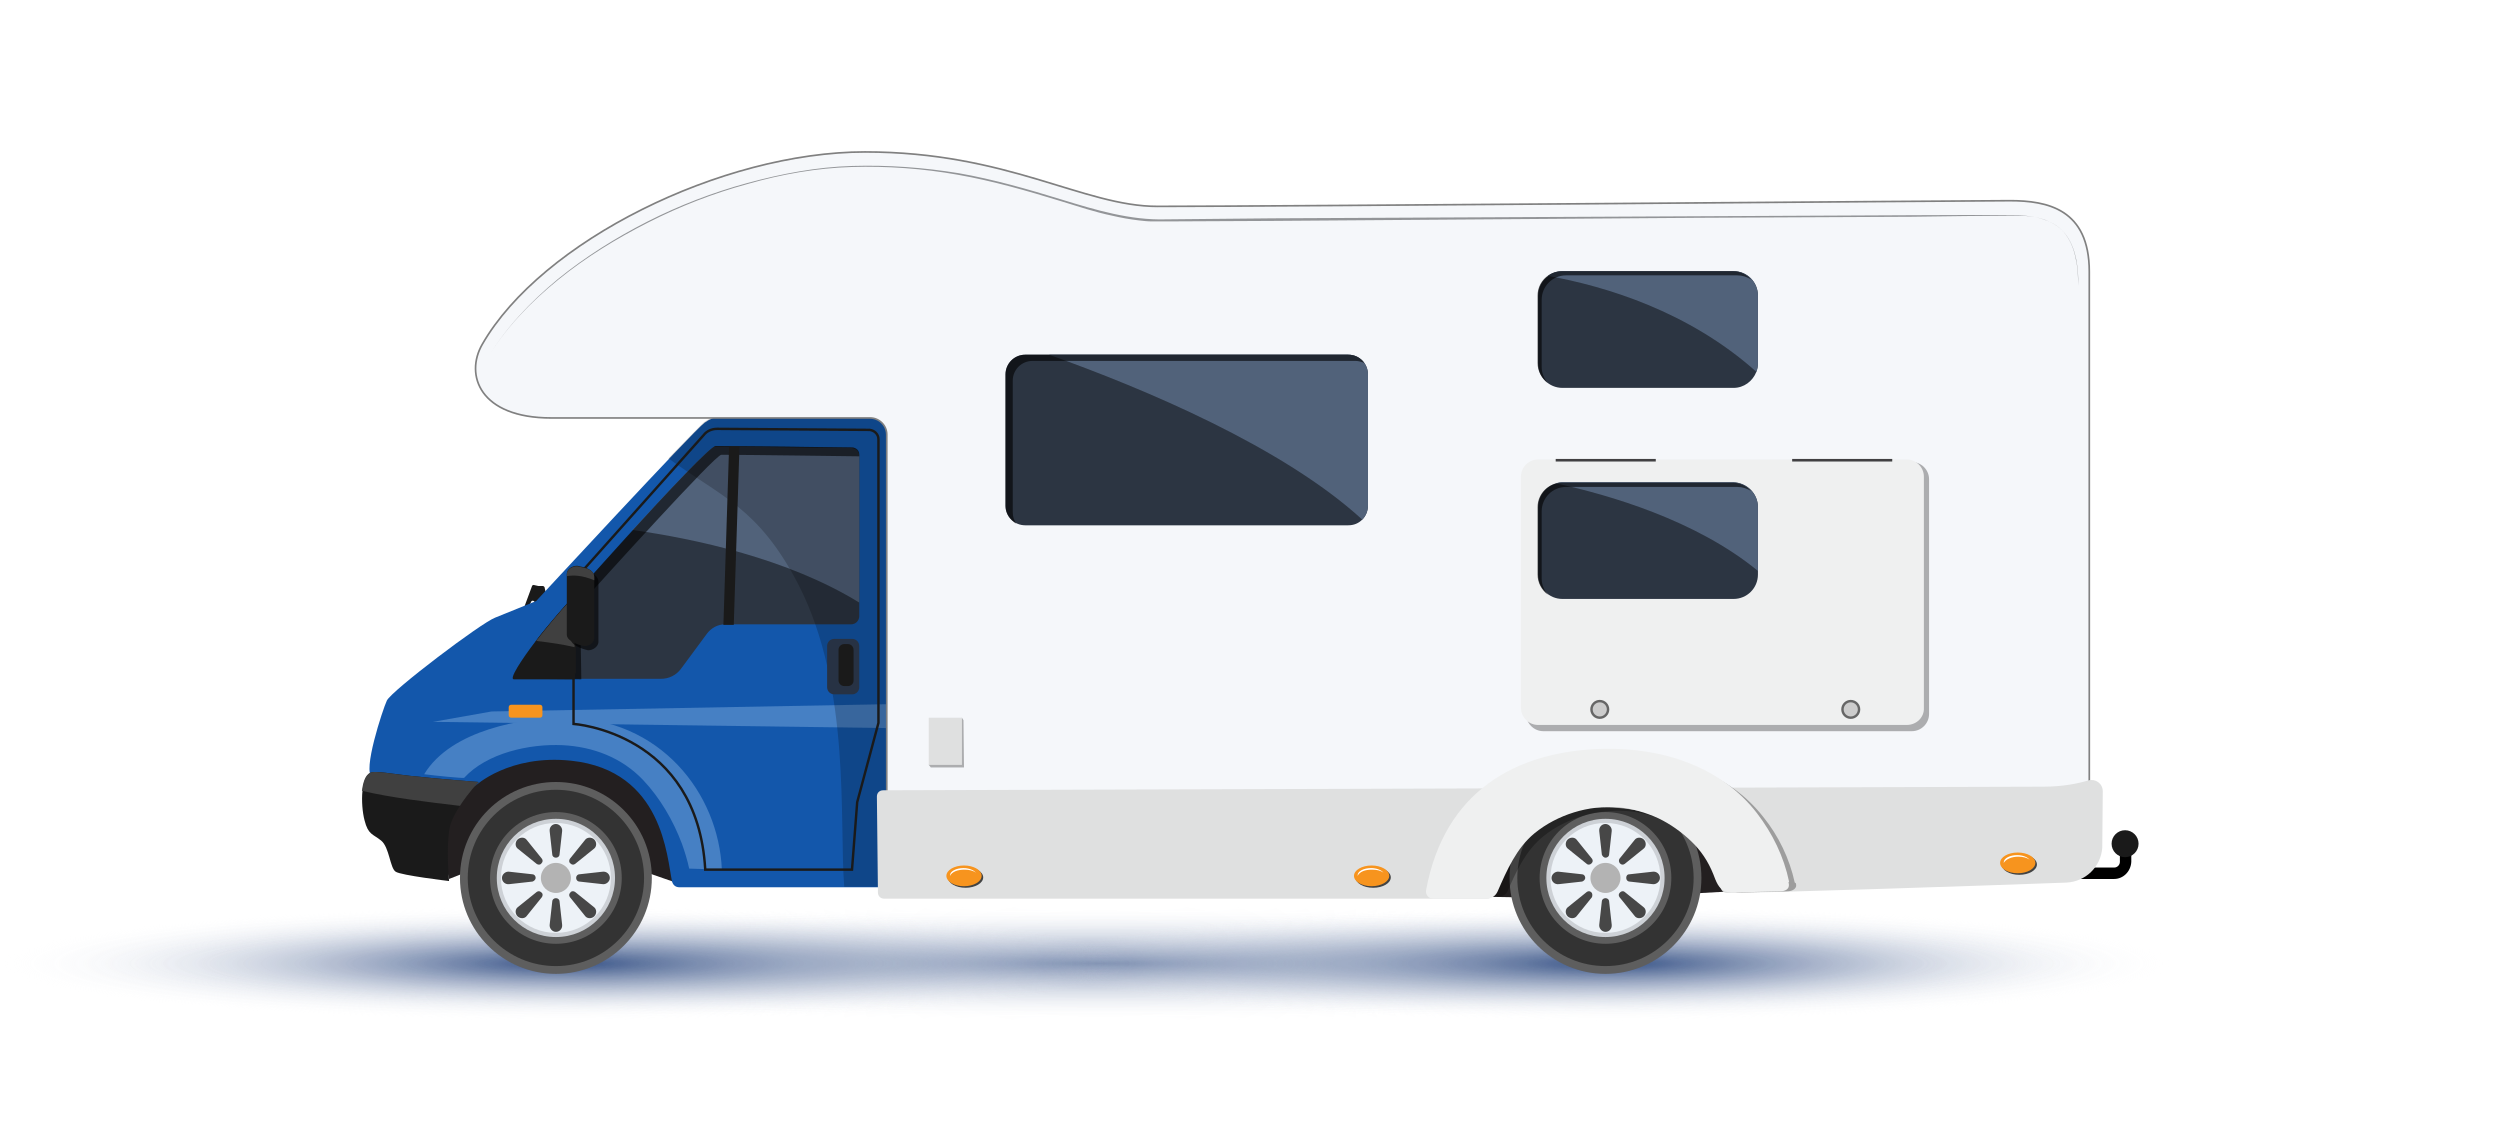 <?xml version="1.0" encoding="utf-8"?>
<!-- Generator: Adobe Illustrator 25.0.1, SVG Export Plug-In . SVG Version: 6.00 Build 0)  -->
<svg version="1.1" xmlns="http://www.w3.org/2000/svg" xmlns:xlink="http://www.w3.org/1999/xlink" x="0px" y="0px"
	 viewBox="0 0 482.1 217.2" style="enable-background:new 0 0 482.1 217.2;" xml:space="preserve">
<style type="text/css">
	.st0{fill:#231F20;}
	.st1{opacity:0.9;}
	.st2{opacity:0.7;fill:url(#SVGID_1_);}
	.st3{fill:url(#SVGID_2_);}
	.st4{fill:url(#SVGID_3_);}
	.st5{fill:#5E5E5E;}
	.st6{fill:#333333;}
	.st7{fill:#CDD1D6;}
	.st8{fill:#EDF2F7;}
	.st9{fill:#B3B3B3;}
	.st10{fill:#474747;}
	.st11{fill:#1A1A1A;}
	.st12{fill:#1357AB;}
	.st13{fill:#4680C4;}
	.st14{fill:#2C3542;}
	.st15{fill:#51627A;}
	.st16{opacity:0.2;}
	.st17{opacity:0.6;}
	.st18{fill:#273244;}
	.st19{fill:#F7941E;}
	.st20{fill:none;stroke:#1A1A1A;stroke-width:0.473;stroke-miterlimit:10;}
	.st21{fill:#404040;}
	.st22{opacity:0.7;}
	.st23{fill:url(#SVGID_4_);}
	.st24{fill:#CE2121;}
	.st25{fill:#F5F7FA;stroke:#808080;stroke-width:0.327;stroke-miterlimit:10;}
	.st26{fill:#939598;}
	.st27{opacity:0.3;}
	.st28{fill:#EFF0F0;}
	.st29{fill:#CCCCCC;stroke:#666666;stroke-width:0.473;stroke-miterlimit:10;}
	.st30{fill:#414042;}
	.st31{fill:#DFE0E0;}
	.st32{fill:#FFFFFF;}
</style>
<g id="wielkast">
</g>
<g id="wiel-achter">
</g>
<g id="wiel-voor">
</g>
<g id="camper">
	<g>
		<polygon class="st0" points="86.6,169.5 101,163.8 121.4,167.1 130.9,170.4 308.5,173.3 356.9,170.6 306.2,147.1 80.6,143.2 		"/>
		<g class="st1">
			
				<radialGradient id="SVGID_1_" cx="609.366" cy="226.798" r="51.438" gradientTransform="matrix(-3.801 0 0 -0.215 2528.405 234.564)" gradientUnits="userSpaceOnUse">
				<stop  offset="0" style="stop-color:#1D3C77"/>
				<stop  offset="1" style="stop-color:#FFFFFF;stop-opacity:0"/>
			</radialGradient>
			<ellipse class="st2" cx="211.9" cy="185.8" rx="269.2" ry="11.4"/>
			
				<radialGradient id="SVGID_2_" cx="76.17" cy="226.798" r="51.438" gradientTransform="matrix(-2.128 0 0 -0.215 472.471 234.564)" gradientUnits="userSpaceOnUse">
				<stop  offset="0" style="stop-color:#1D3C77"/>
				<stop  offset="1" style="stop-color:#FFFFFF;stop-opacity:0"/>
			</radialGradient>
			<ellipse class="st3" cx="310.3" cy="185.8" rx="150.7" ry="11.4"/>
			
				<radialGradient id="SVGID_3_" cx="170.833" cy="226.798" r="51.438" gradientTransform="matrix(-2.128 0 0 -0.215 472.471 234.564)" gradientUnits="userSpaceOnUse">
				<stop  offset="0" style="stop-color:#1D3C77"/>
				<stop  offset="1" style="stop-color:#FFFFFF;stop-opacity:0"/>
			</radialGradient>
			<ellipse class="st4" cx="108.9" cy="185.8" rx="150.7" ry="11.4"/>
		</g>
		<g>
			<circle class="st5" cx="309.6" cy="169.3" r="18.5"/>
			<circle class="st6" cx="309.6" cy="169.3" r="17"/>
			<circle class="st5" cx="309.6" cy="169.3" r="12.7"/>
			<circle class="st7" cx="309.6" cy="169.3" r="11.4"/>
			<circle class="st8" cx="309.6" cy="169.3" r="10.6"/>
			<circle class="st9" cx="309.6" cy="169.3" r="2.9"/>
			<g>
				<path class="st10" d="M309.6,165.4L309.6,165.4c0.4,0,0.7-0.3,0.7-0.6l0.5-4.5c0.1-0.7-0.5-1.4-1.2-1.4l0,0l0,0
					c-0.7,0-1.3,0.6-1.2,1.4l0.5,4.5C309,165.1,309.3,165.4,309.6,165.4z"/>
				<path class="st10" d="M309.6,173.2L309.6,173.2c-0.4,0-0.7,0.3-0.7,0.6l-0.5,4.5c-0.1,0.7,0.5,1.4,1.2,1.4l0,0l0,0
					c0.7,0,1.3-0.6,1.2-1.4l-0.5-4.5C310.3,173.5,310,173.2,309.6,173.2z"/>
				<path class="st10" d="M305.7,169.3L305.7,169.3c0-0.4-0.3-0.7-0.6-0.7l-4.5-0.5c-0.7-0.1-1.4,0.5-1.4,1.2l0,0l0,0
					c0,0.7,0.6,1.3,1.4,1.2l4.5-0.5C305.4,169.9,305.7,169.6,305.7,169.3z"/>
				<path class="st10" d="M313.6,169.3L313.6,169.3c0,0.4,0.3,0.7,0.6,0.7l4.5,0.5c0.7,0.1,1.4-0.5,1.4-1.2l0,0l0,0
					c0-0.7-0.6-1.3-1.4-1.2l-4.5,0.5C313.8,168.6,313.6,168.9,313.6,169.3z"/>
				<path class="st10" d="M306.9,166.5L306.9,166.5c0.3-0.3,0.3-0.6,0.1-0.9l-2.9-3.6c-0.4-0.6-1.3-0.6-1.8-0.1l0,0l0,0
					c-0.5,0.5-0.5,1.4,0.1,1.8l3.6,2.9C306.2,166.8,306.6,166.8,306.9,166.5z"/>
				<path class="st10" d="M312.4,172.1L312.4,172.1c-0.3,0.3-0.3,0.6-0.1,0.9l2.9,3.6c0.4,0.6,1.3,0.6,1.8,0.1l0,0l0,0
					c0.5-0.5,0.5-1.4-0.1-1.8l-3.6-2.9C313.1,171.8,312.7,171.8,312.4,172.1z"/>
				<path class="st10" d="M306.9,172.1L306.9,172.1c-0.3-0.3-0.6-0.3-0.9-0.1l-3.6,2.9c-0.6,0.4-0.6,1.3-0.1,1.8l0,0l0,0
					c0.5,0.5,1.4,0.5,1.8-0.1l2.9-3.6C307.1,172.7,307.1,172.3,306.9,172.1z"/>
				<path class="st10" d="M312.4,166.5L312.4,166.5c0.3,0.3,0.6,0.3,0.9,0.1l3.6-2.9c0.6-0.4,0.6-1.3,0.1-1.8l0,0l0,0
					c-0.5-0.5-1.4-0.5-1.8,0.1l-2.9,3.6C312.1,165.9,312.2,166.3,312.4,166.5z"/>
			</g>
		</g>
		<g>
			<g>
				<path d="M407.7,169.5h-8.8c-1.8,0-3.3-1.5-3.3-3.3v-0.7h2.2v0.7c0,0.6,0.5,1.1,1.1,1.1h8.8c0.6,0,1.1-0.5,1.1-1.1v-2.5h2.2v2.5
					C410.9,168.1,409.4,169.5,407.7,169.5z"/>
			</g>
			<circle class="st11" cx="409.8" cy="162.7" r="2.6"/>
		</g>
		<path class="st11" d="M100.9,117.6l1.7-4.6c0-0.1,0.2-0.2,0.3-0.2l0.9,0.2c0,0,0,0,0.1,0l0.8,0c0.1,0,0.2,0.1,0.3,0.2l0.2,0.9
			c0,0.1,0,0.1,0,0.2l-1,1.9c0,0.1-0.1,0.1-0.2,0.1l-0.6,0.1c-0.1,0-0.3-0.1-0.3-0.2l0,0c0-0.4-0.6-0.5-0.7-0.1l-0.7,1.5
			c0,0.1-0.2,0.2-0.3,0.1L100.9,117.6z"/>
		<path class="st12" d="M95.5,119.1l7.9-3.2c0,0,30.5-33,32.5-34.4s3.9-1.7,9.9-1.7c6,0,26.5,0,26.5,0l4.8,79.2l-6.3,12.1h-22.2H131
			c-0.7,0-1.2-0.4-1.4-1.1c-1-4.6-1.7-21.4-19.4-23.3c-12.1-1.3-18.6,4.9-18.6,4.9s-17.8-1-19.8-1.8s2-13,2.8-14.7
			C75.5,133.2,92.8,120.1,95.5,119.1z"/>
		<polygon class="st13" points="171,135.8 171,140.4 83.5,139.2 94.8,137.2 		"/>
		<path class="st11" d="M92.3,150.8c0,0-2,2.1-3.6,4.6c-0.9,1.4-1.8,3-2,4.3c-0.7,3.8-0.1,10.2-0.1,10.2s-9.3-1.1-10.3-1.8
			c-1.1-0.7-1.2-4.7-2.8-6c-1.6-1.3-2.5-1.1-3.2-3.9c-0.4-1.5-0.6-3.8-0.4-5.7c0.2-1.6,0.6-3,1.6-3.5c0.8-0.4,4,0.2,7.5,0.6
			C84.4,150.2,92.3,150.8,92.3,150.8z"/>
		<path class="st14" d="M165.7,87.9v30.9c0,0.9-0.7,1.6-1.6,1.6c-4.8,0-19.1,0-24.3,0c-1.4,0-2.6,0.7-3.4,1.7l-5.1,6.9
			c-0.9,1.2-2.3,1.9-3.8,1.9h-26.1c-3.9,0,0.3-4.6,2.2-7.6c1-1.6,10-11.8,18.6-21.2c7.7-8.4,15-16.1,15.9-16.1
			c4.3,0,21.4,0.3,26.4,0.3C165.1,86.5,165.7,87.1,165.7,87.9z"/>
		<path class="st15" d="M165.7,87.9v28.3c-13.8-8.5-31.7-12.3-43.7-14c7.7-8.4,15-16.1,15.9-16.1c4.3,0,21.4,0.3,26.4,0.3
			C165.1,86.5,165.7,87.1,165.7,87.9z"/>
		<path class="st16" d="M177.1,158.9l-6.3,12.1h-8c-1-12.4,1.4-38.3-8.8-58.2c-7.7-14.9-14.8-16.9-25.1-24.4c3.7-3.8,6.4-6.6,6.9-7
			c2-1.4,3.9-1.8,9.9-1.8c6.1,0,26.5,0,26.5,0L177.1,158.9z"/>
		<path class="st17" d="M112.1,131c0,0-0.3-14.4,0-14.7c3.7-4.1,25.8-28.6,27-28.6c4.6,0,26.6,0.3,26.6,0.3v-0.4
			c0-0.7-0.5-1.2-1.2-1.3c-4.8-0.1-22.2-0.3-26.5-0.3c-1.8,0-32.6,34.4-34.4,37.3c-1.8,2.9-2.5,7.6-2.5,7.6L112.1,131z"/>
		<path class="st11" d="M110.8,116.5V131c0,0-4.9,0-11.7,0c-1,0,1.4-3.7,4.3-7.5c2.2-2.8,4.6-5.7,6.3-7.5
			C110.1,115.6,110.8,115.9,110.8,116.5z"/>
		<polygon class="st11" points="141.5,120.5 139.5,120.5 140.6,86.1 142.6,86.1 		"/>
		<g>
			<path class="st18" d="M164.3,133.9h-3.4c-0.8,0-1.4-0.6-1.4-1.4v-7.9c0-0.8,0.6-1.4,1.4-1.4h3.4c0.8,0,1.4,0.6,1.4,1.4v7.9
				C165.7,133.3,165.1,133.9,164.3,133.9z"/>
			<path class="st11" d="M163.5,132.3h-0.7c-0.6,0-1.1-0.5-1.1-1.1v-5.9c0-0.6,0.5-1.1,1.1-1.1h0.7c0.6,0,1.1,0.5,1.1,1.1v5.9
				C164.6,131.9,164.1,132.3,163.5,132.3z"/>
		</g>
		<path class="st13" d="M89.5,150c4.4-4.8,12.6-6.6,19-6.3c5.9,0.3,11.4,2.4,15.5,6.7c3.3,3.5,5.8,7.8,7.5,12.3
			c0.5,1.4,1.1,3.3,1.4,4.8c0,0,6.3,0.2,6.3,0.2c-0.6-14.7-11.9-29.3-30.4-29.3c-7.8,0-21.8,2.3-27,10.9
			C84.1,149.6,89.2,150.1,89.5,150C89.4,150,89.5,150,89.5,150z"/>
		<path class="st19" d="M104.1,138.4h-5.5c-0.3,0-0.5-0.2-0.5-0.5v-1.5c0-0.3,0.2-0.5,0.5-0.5h5.5c0.3,0,0.5,0.2,0.5,0.5v1.5
			C104.6,138.2,104.4,138.4,104.1,138.4z"/>
		<path class="st20" d="M110.6,129.6v10c0,0,23.9,1.6,25.4,28.1h28.3l1-13l4.1-15.3V84.7c0-1-0.8-1.7-1.7-1.8l-29.4-0.2
			c-1,0-2,0.4-2.6,1.2l-24.9,27.9V129.6z"/>
		<path class="st21" d="M110.8,116.5v8.3c-2.1-0.5-4.7-0.9-7.4-1.2c2.2-2.8,4.6-5.7,6.3-7.5C110.1,115.6,110.8,115.9,110.8,116.5z"
			/>
		<g>
			<path class="st22" d="M393.4,48.9c-0.8,0-1.4,0.6-1.4,1.4v3c0,0.8,0.6,1.4,1.4,1.4c0.8,0,1.4-0.6,1.4-1.4v-3
				C394.9,49.5,394.2,48.9,393.4,48.9z"/>
			<linearGradient id="SVGID_4_" gradientUnits="userSpaceOnUse" x1="392.543" y1="48.773" x2="392.543" y2="54.062">
				<stop  offset="0" style="stop-color:#828282"/>
				<stop  offset="0.215" style="stop-color:#FFFFFF"/>
				<stop  offset="0.451" style="stop-color:#B8B8B8"/>
				<stop  offset="0.528" style="stop-color:#454545"/>
				<stop  offset="0.758" style="stop-color:#878787"/>
				<stop  offset="1" style="stop-color:#000000"/>
			</linearGradient>
			<path class="st23" d="M393.2,48.8v5.3c-0.7,0-1.2-0.6-1.2-1.2V50C391.9,49.3,392.5,48.8,393.2,48.8z"/>
			<path class="st24" d="M394.4,50v2.8c0,0.7-0.6,1.2-1.2,1.2v-5.3C393.8,48.8,394.4,49.3,394.4,50z"/>
		</g>
		<g>
			<path class="st17" d="M113.4,125.4c0,0-3.3-0.7-3.3-2.1v-11.7c0-0.9,0.9-1.6,2-1.6l1.4,0.3c1.2,0.4,1.9,1,1.9,1.9v11.7
				C115.3,124.7,114.4,125.4,113.4,125.4z"/>
			<path class="st11" d="M114.6,111.3V123c0,0.9-0.9,1.6-2,1.6c0,0-3.3-0.7-3.3-2.2v-11.7c0-0.9,0.9-1.6,2-1.6l1.4,0.3
				C113.9,109.8,114.6,110.4,114.6,111.3z"/>
			<path class="st21" d="M114.6,111.3v0.6c-2.4-1-4-1-5.3-0.8v-0.3c0-0.9,0.9-1.6,2-1.6l1.4,0.3
				C113.9,109.8,114.6,110.4,114.6,111.3z"/>
		</g>
		<g>
			<path class="st25" d="M181.9,155.3h212c2.2,0,4.3-0.7,6-2.1l3-2.5c0,0,0-86.2,0-98.3s-8.1-13.7-15.3-13.7
				c-7.3,0-140.7,1.1-164.4,1.1c-14.3,0-28.8-10.5-56.4-10.5S104.4,46.5,93,66.4c-3.4,5.9-0.5,14.2,13.3,14.2h61.5
				c1.7,0,3.2,1.4,3.2,3.2l0,71.5H181.9z"/>
			<g>
				<path class="st14" d="M339,57v13c0,0.6-0.1,1.2-0.3,1.7c-0.7,1.8-2.4,3.1-4.4,3.1h-33c-2.6,0-4.7-2.1-4.7-4.7V57
					c0-1.6,0.8-3,2-3.8c0.8-0.6,1.7-0.9,2.8-0.9h33C336.9,52.3,339,54.4,339,57z"/>
				<path class="st15" d="M339,57v13c0,0.6-0.1,1.2-0.3,1.7c-13.1-11.7-29.1-16.5-40.2-18.5c0.8-0.6,1.7-0.9,2.8-0.9h33
					C336.9,52.3,339,54.4,339,57z"/>
				<path class="st17" d="M297.3,70.8v-13c0-2.6,2.1-4.7,4.7-4.7h33c1,0,1.9,0.3,2.7,0.8c-0.9-1-2.1-1.6-3.5-1.6h-33
					c-2.6,0-4.7,2.1-4.7,4.7v13c0,1.6,0.8,3,2,3.9C297.8,73.1,297.3,72,297.3,70.8z"/>
			</g>
			<path class="st14" d="M263.8,72.2v25.3c0,1-0.4,2-1.1,2.7c-0.7,0.7-1.6,1.1-2.7,1.1h-62.3c-2.1,0-3.8-1.7-3.8-3.8V72.2
				c0-2.1,1.7-3.8,3.8-3.8H260C262.1,68.4,263.8,70.1,263.8,72.2z"/>
			<path class="st15" d="M263.8,72.2v25.3c0,1-0.4,2-1.1,2.7c-15.3-14-41.9-25.2-60.4-31.8H260C262.1,68.4,263.8,70.1,263.8,72.2z"
				/>
			<path class="st17" d="M195.3,98.8V73.4c0-2.1,1.7-3.8,3.8-3.8h62.3c0.6,0,1.2,0.2,1.7,0.4c-0.7-1-1.8-1.6-3.1-1.6h-62.3
				c-2.1,0-3.8,1.7-3.8,3.8v25.4c0,1.5,0.9,2.7,2.1,3.4C195.5,100.3,195.3,99.6,195.3,98.8z"/>
			<g>
				<path class="st26" d="M400.8,55.1c-0.1-1.7-0.1-3.4-0.5-5.1c-0.3-1.7-0.9-3.3-1.9-4.7c-1-1.4-2.5-2.4-4.1-2.9
					c-1.6-0.6-3.3-0.8-5-0.8c-6.8,0-13.7,0.1-20.6,0.2L327.6,42l-82.2,0.6l-20.6,0.1c-0.9,0-1.7,0-2.6,0c-0.9,0-1.7-0.1-2.6-0.2
					c-1.7-0.2-3.4-0.5-5.1-0.9c-3.4-0.7-6.6-1.8-9.9-2.8c-6.5-2-13.1-3.9-19.9-5.1c-6.7-1.2-13.6-1.7-20.4-1.5
					c-6.8,0.2-13.6,1.4-20.2,3.3c-6.6,1.8-13,4.3-19.1,7.4c-6.1,3.1-12,6.7-17.3,11c-5.3,4.3-10.2,9.3-13.7,15.2
					c3.5-5.9,8.3-10.9,13.6-15.3c5.3-4.3,11.2-8,17.3-11.1c6.1-3.1,12.6-5.6,19.2-7.4c6.6-1.8,13.4-3.1,20.3-3.3
					c6.9-0.2,13.7,0.3,20.5,1.4c6.8,1.2,13.4,3.1,19.9,5.1c6.5,2,13.2,4,20,3.8l20.6-0.2l82.2-0.4l41.1-0.2c6.9,0,13.7-0.1,20.6,0
					c1.7,0.1,3.4,0.3,5.1,0.9c1.6,0.6,3.1,1.6,4.1,3c1,1.4,1.6,3.1,1.9,4.7C400.7,51.7,400.8,53.4,400.8,55.1z"/>
			</g>
			<g>
				<path class="st27" d="M368.7,141h-71.1c-1.8,0-3.3-1.5-3.3-3.3V92.4c0-1.8,1.5-3.3,3.3-3.3h71.1c1.8,0,3.3,1.5,3.3,3.3v45.3
					C372,139.5,370.5,141,368.7,141z"/>
				<path class="st28" d="M367.7,139.8h-71.1c-1.8,0-3.3-1.5-3.3-3.3V91.9c0-1.8,1.5-3.3,3.3-3.3h71.1c1.8,0,3.3,1.5,3.3,3.3v44.6
					C371.1,138.3,369.6,139.8,367.7,139.8z"/>
				<g>
					<path class="st14" d="M339,97.8v13c0,2.6-2.1,4.7-4.7,4.7h-33c-2.6,0-4.7-2.1-4.7-4.7v-13c0-2.2,1.5-4,3.5-4.6
						c0.4-0.1,0.8-0.2,1.2-0.2h33C336.9,93.1,339,95.2,339,97.8z"/>
					<path class="st15" d="M339,97.8v12.3c-11.9-9.8-28.8-14.7-39-16.9c0.4-0.1,0.8-0.2,1.2-0.2h33C336.9,93.1,339,95.2,339,97.8z"
						/>
					<path class="st17" d="M297.3,111.6v-13c0-2.6,2.1-4.7,4.7-4.7h33c1,0,1.9,0.3,2.7,0.8c-0.9-1-2.1-1.6-3.5-1.6h-33
						c-2.6,0-4.7,2.1-4.7,4.7v13c0,1.6,0.8,3,2,3.9C297.8,113.9,297.3,112.8,297.3,111.6z"/>
				</g>
				<circle class="st29" cx="308.5" cy="136.8" r="1.6"/>
				<circle class="st29" cx="356.9" cy="136.8" r="1.6"/>
				<rect x="300" y="88.5" class="st30" width="19.3" height="0.5"/>
				<rect x="345.6" y="88.5" class="st30" width="19.3" height="0.5"/>
			</g>
			<g>
				<polygon class="st27" points="185.9,148 179.5,148 179.1,147.5 185.5,138.4 185.8,138.9 				"/>
				<rect x="179.1" y="138.4" class="st31" width="6.4" height="9.1"/>
			</g>
		</g>
		<g>
			<path class="st31" d="M405.4,163.5c-0.3,3.7-3.2,6.5-6.9,6.7c-16.1,0.6-58.5,2-65.5,2c-0.6,0-1.1-0.5-1.2-1.1
				c-0.4-3.3-4.1-15.4-22.8-15.4c-15.7,0-20.3,13.3-21.1,16.7c-0.1,0.6-0.6,0.9-1.2,0.9H170.5c-0.7,0-1.2-0.5-1.2-1.2l-0.2-18.5
				c0-0.7,0.5-1.2,1.2-1.2l223.8-0.7c3.7,0,6.6-0.6,8.6-1.2c1.4-0.4,2.8,0.6,2.8,2.1L405.4,163.5z"/>
			<g>
				<ellipse class="st22" cx="389.4" cy="166.7" rx="3.4" ry="2"/>
				<ellipse class="st19" cx="389.1" cy="166.4" rx="3.4" ry="2"/>
				<path class="st32" d="M389.2,165.2c0.9,0,1.7,0.2,2.2,0.6c-0.4-0.5-1.3-0.9-2.4-0.9c-1.4,0-2.6,0.6-2.6,1.4c0,0,0,0,0,0.1
					C386.8,165.7,387.9,165.2,389.2,165.2z"/>
			</g>
			<g>
				<ellipse class="st22" cx="264.8" cy="169.2" rx="3.4" ry="2"/>
				<ellipse class="st19" cx="264.5" cy="168.9" rx="3.4" ry="2"/>
				<path class="st32" d="M264.6,167.7c0.9,0,1.7,0.2,2.2,0.6c-0.4-0.5-1.3-0.9-2.4-0.9c-1.4,0-2.6,0.6-2.6,1.4c0,0,0,0,0,0.1
					C262.2,168.1,263.2,167.7,264.6,167.7z"/>
			</g>
			<g>
				<ellipse class="st22" cx="186.2" cy="169.2" rx="3.4" ry="2"/>
				<ellipse class="st19" cx="185.9" cy="168.9" rx="3.4" ry="2"/>
				<path class="st32" d="M186,167.7c0.9,0,1.7,0.2,2.2,0.6c-0.4-0.5-1.3-0.9-2.4-0.9c-1.4,0-2.6,0.6-2.6,1.4c0,0,0,0,0,0.1
					C183.6,168.1,184.7,167.7,186,167.7z"/>
			</g>
			<g>
				<path class="st27" d="M346.3,170.3c0.1,0.3,0.1,0.6,0,0.8c-0.3,0.6-1.1,0.8-1.9,0.8c-2.8,0.1-5.6,0.1-8.5,0.2
					c-0.6,0-1.1,0-1.7-0.2c-1.3-0.5-1.8-1.9-2.3-3.1c-0.9-2.3-2.4-4.4-4.3-6.2c-1.8-1.7-4-3.1-6.3-4.2c-2.4-1.1-5-1.8-7.6-2
					c-5.6-0.4-11.6,1.3-16,4.8c-3.5,2.8-5.3,6.8-7,10.7c-0.4,0.8-1.2,1-2.1,1l-10.2-0.1c-0.8,0-1.5-0.3-1.4-1.1
					c3.5-18.2,17.1-25.7,33.8-26.1c5.6-0.1,11.2,0.7,16.4,2.7c5.1,1.9,9.5,5,12.8,9.2c3,3.7,5.1,8.1,6.1,12.7
					C346.2,170.2,346.2,170.3,346.3,170.3z"/>
				<path class="st28" d="M344.9,170.2c0.1,0.3,0.1,0.6,0,0.9c-0.3,0.7-1.2,0.8-1.9,0.8c-2.9,0.1-5.7,0.1-8.6,0.2
					c-0.6,0-1.2,0-1.7-0.2c-1.3-0.5-1.8-2-2.3-3.3c-1-2.5-2.4-4.6-4.3-6.4c-1.9-1.8-4-3.3-6.3-4.4c-2.4-1.1-5.1-1.9-7.7-2.1
					c-5.7-0.5-11.8,1.4-16.2,5c-3.5,2.9-5.3,7.1-7.1,11.2c-0.4,0.9-1.2,1.4-2.1,1.4l-10.3,0c-0.9,0-1.5-0.7-1.4-1.6
					c3.5-19.1,17.3-26.9,34.2-27.3c5.6-0.1,11.4,0.7,16.6,2.8c5.1,2,9.6,5.2,13,9.6c3,3.9,5.2,8.4,6.2,13.2
					C344.9,170.1,344.9,170.2,344.9,170.2z"/>
			</g>
		</g>
		<g>
			<circle class="st5" cx="107.2" cy="169.3" r="18.5"/>
			<circle class="st6" cx="107.2" cy="169.3" r="17"/>
			<circle class="st5" cx="107.2" cy="169.3" r="12.7"/>
			<circle class="st7" cx="107.2" cy="169.3" r="11.4"/>
			<circle class="st8" cx="107.2" cy="169.3" r="10.6"/>
			<circle class="st9" cx="107.2" cy="169.3" r="2.9"/>
			<g>
				<path class="st10" d="M107.2,165.4L107.2,165.4c0.4,0,0.7-0.3,0.7-0.6l0.5-4.5c0.1-0.7-0.5-1.4-1.2-1.4l0,0l0,0
					c-0.7,0-1.3,0.6-1.2,1.4l0.5,4.5C106.5,165.1,106.8,165.4,107.2,165.4z"/>
				<path class="st10" d="M107.2,173.2L107.2,173.2c-0.4,0-0.7,0.3-0.7,0.6l-0.5,4.5c-0.1,0.7,0.5,1.4,1.2,1.4l0,0l0,0
					c0.7,0,1.3-0.6,1.2-1.4l-0.5-4.5C107.9,173.5,107.6,173.2,107.2,173.2z"/>
				<path class="st10" d="M103.3,169.3L103.3,169.3c0-0.4-0.3-0.7-0.6-0.7l-4.5-0.5c-0.7-0.1-1.4,0.5-1.4,1.2l0,0l0,0
					c0,0.7,0.6,1.3,1.4,1.2l4.5-0.5C103,169.9,103.3,169.6,103.3,169.3z"/>
				<path class="st10" d="M111.1,169.3L111.1,169.3c0,0.4,0.3,0.7,0.6,0.7l4.5,0.5c0.7,0.1,1.4-0.5,1.4-1.2l0,0l0,0
					c0-0.7-0.6-1.3-1.4-1.2l-4.5,0.5C111.4,168.6,111.1,168.9,111.1,169.3z"/>
				<path class="st10" d="M104.4,166.5L104.4,166.5c0.3-0.3,0.3-0.6,0.1-0.9l-2.9-3.6c-0.4-0.6-1.3-0.6-1.8-0.1l0,0l0,0
					c-0.5,0.5-0.5,1.4,0.1,1.8l3.6,2.9C103.8,166.8,104.2,166.8,104.4,166.5z"/>
				<path class="st10" d="M110,172.1L110,172.1c-0.3,0.3-0.3,0.6-0.1,0.9l2.9,3.6c0.4,0.6,1.3,0.6,1.8,0.1l0,0l0,0
					c0.5-0.5,0.5-1.4-0.1-1.8l-3.6-2.9C110.6,171.8,110.2,171.8,110,172.1z"/>
				<path class="st10" d="M104.4,172.1L104.4,172.1c-0.3-0.3-0.6-0.3-0.9-0.1l-3.6,2.9c-0.6,0.4-0.6,1.3-0.1,1.8l0,0l0,0
					c0.5,0.5,1.4,0.5,1.8-0.1l2.9-3.6C104.7,172.7,104.7,172.3,104.4,172.1z"/>
				<path class="st10" d="M110,166.5L110,166.5c0.3,0.3,0.6,0.3,0.9,0.1l3.6-2.9c0.6-0.4,0.6-1.3,0.1-1.8l0,0l0,0
					c-0.5-0.5-1.4-0.5-1.8,0.1l-2.9,3.6C109.7,165.9,109.7,166.3,110,166.5z"/>
			</g>
		</g>
		<path class="st21" d="M92.3,150.8c0,0-2,2.1-3.6,4.6c-6-0.7-13.5-1.6-18.9-2.9c0.2-1.6,0.6-3,1.6-3.5c0.8-0.4,4,0.2,7.5,0.6
			C84.4,150.2,92.3,150.8,92.3,150.8z"/>
	</g>
</g>
</svg>

